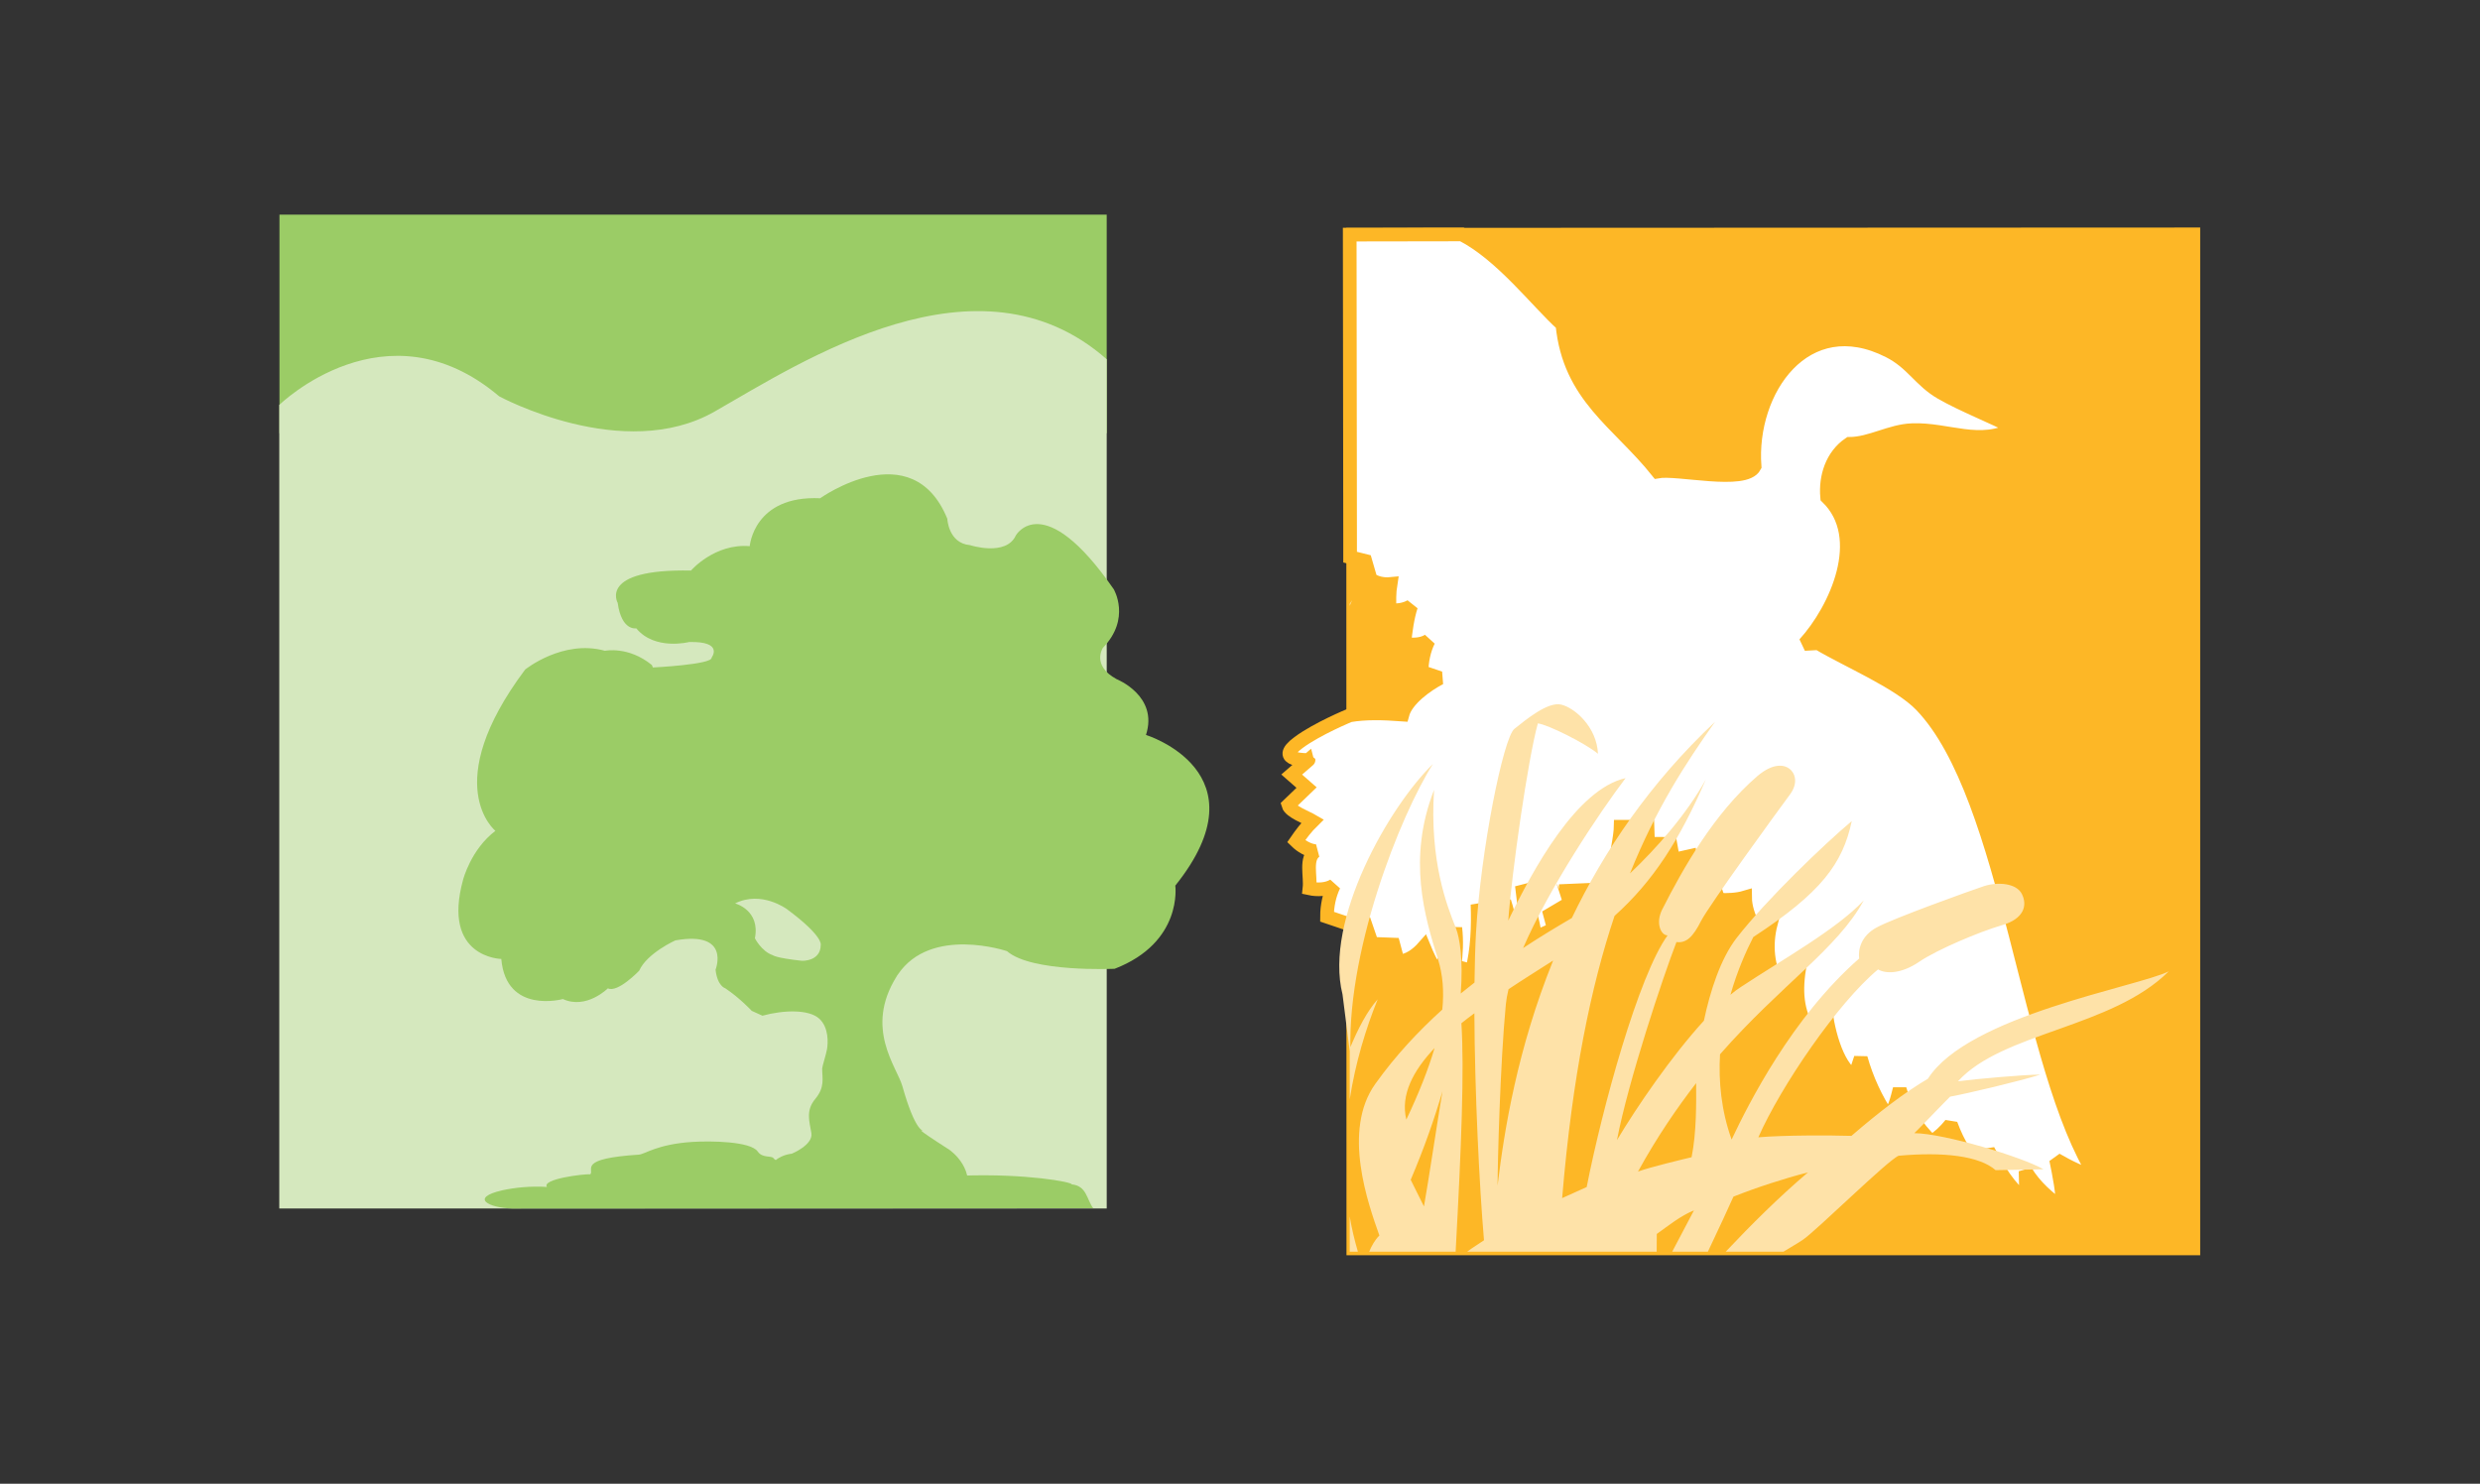 <?xml version="1.0" encoding="utf-8"?>
<!-- Generator: Adobe Illustrator 13.0.1, SVG Export Plug-In . SVG Version: 6.00 Build 14948)  -->
<!DOCTYPE svg PUBLIC "-//W3C//DTD SVG 1.1//EN" "http://www.w3.org/Graphics/SVG/1.1/DTD/svg11.dtd">
<svg version="1.1" id="Layer_1" xmlns="http://www.w3.org/2000/svg" xmlns:xlink="http://www.w3.org/1999/xlink" x="0px" y="0px"
	 width="175.492px" height="104.995px" viewBox="0 0 175.492 104.995" enable-background="new 0 0 175.492 104.995"
	 xml:space="preserve">
<rect x="0" y="0" width="175.492" height="104.995" fill="#333333" stroke="none"/>
<g>
	<g>
		<rect x="19.776" y="15.189" fill="#9BCC66" width="58.538" height="15.466"/>
		<path fill="#D5E8BE" d="M19.762,28.655c0,0,7.548-7.392,15.558-0.612c0,0,8.789,4.778,15.258,1.075
			c6.209-3.546,18.643-11.704,27.737-3.695v60.097H19.762V28.655"/>
		<path fill="#9BCC66" d="M46.201,47.233c0,0,4.224-0.206,4.154-0.697c0,0,0.896-1.17-1.597-1.103c0,0-2.419,0.621-3.736-0.97
			c0,0-1.038,0.21-1.313-1.801c0,0-1.387-2.421,5.188-2.287c0,0,1.663-1.935,4.156-1.726c0,0,0.279-3.604,4.984-3.391
			c0,0,6.506-4.643,8.998,1.452c0,0,0.072,1.729,1.597,1.865c0,0,2.562,0.832,3.253-0.688c0,0,1.938-3.396,6.924,3.805
			c0,0,1.246,2.08-0.764,4.152c0,0-0.833,1.243,0.973,2.217c0,0,2.975,1.181,2.075,3.946c0,0,8.515,2.633,2.075,10.663
			c0,0,0.556,4.01-4.291,5.886c0,0-5.883,0.274-7.617-1.248c0,0-5.389-1.818-7.725,1.656c-0.033,0.041-0.071,0.093-0.095,0.146
			c-2.29,3.666,0.024,6.379,0.415,7.751c0.896,3.18,1.444,3.108,1.451,3.18c0,0-0.829-0.411,1.872,1.32c0,0,2.144,1.454,0.968,3.668
			H52.987c0,0-0.833-1.662,0.206-1.662c0,0,0.211,0,0.619-0.417c0.264-0.261,0.629-0.344,0.629-0.344s0.414-0.828,1.59-0.966
			c0,0,1.523-0.623,1.385-1.456c-0.137-0.833-0.415-1.595,0.277-2.423c0.695-0.832,0.486-1.463,0.486-2.148
			c0-0.134,0.28-0.996,0.346-1.384c0.068-0.413,0.135-1.521-0.555-2.146c-0.728-0.66-2.492-0.623-4.017-0.207l-0.76-0.345
			c0,0-0.827-0.897-1.866-1.592c0,0-0.558-0.14-0.692-1.319c0,0,1.105-2.769-2.843-2.074c0,0-2.008,0.902-2.562,2.146
			c0,0-1.521,1.593-2.215,1.248c0,0-1.521,1.521-3.183,0.757c0,0-4.016,1.108-4.359-2.837c0,0-4.229-0.071-2.702-5.61
			c0,0,0.551-2.144,2.286-3.455c0,0-4.022-3.24,2.106-11.416c0,0,2.669-2.155,5.645-1.326c0,0,1.656-0.349,3.318,1.005"/>
		<path fill="#D5E8BE" d="M52.018,63.929c0,0,1.794,0.469,1.401,2.467c0,0,0.464,0.928,1.266,1.198c0,0,0.199,0.196,2.06,0.396
			c0,0,1.332,0.063,1.332-1.133c0,0,0.2-0.601-2.398-2.526C55.679,64.332,53.883,62.996,52.018,63.929"/>
		<path fill="#9BCC66" d="M36.249,85.521c-1.668-0.048-3.028-0.75-0.722-1.287c0.936-0.203,2.004-0.31,3.175-0.241
			c-0.387-0.563,2.623-0.929,3.074-0.896c0.28-0.365-0.906-1.108,3.438-1.39c0.415-0.03,1.29-0.735,3.743-0.897
			c1.36-0.09,4.166-0.042,4.661,0.676c0.335,0.491,0.973,0.267,1.123,0.479c0.095,0.137,0.37,0.259,0.847,0.403
			c0.381,0.116,0.606,0.162,0.601,0.16c0.44,0.11,1.358,0.256,2.01,0.394c0.789-0.298,7.174-0.457,6.765-0.166
			c0.68,0.325,3.225,0.028,3.167,0.438c4.465-0.157,7.761,0.455,7.706,0.617c1.073,0.105,1.055,1.071,1.522,1.688L36.249,85.521"/>
	</g>
	<g>
		<polyline fill="#FDB726" points="95.266,16.126 155.692,16.1 155.692,88.825 95.281,88.825 95.266,16.126 		"/>
		<polyline fill="none" points="90.625,16.1 90.625,88.825 155.692,88.825 155.692,16.1 		"/>
		<path fill="#FFFFFF" d="M91.889,52.546c1.321-0.98,3.621-1.924,3.621-1.924c1.115-0.191,2.334-0.161,3.727-0.058
			c0.287-1.08,1.723-2.092,2.658-2.582l-1.303-0.441c0.01-0.743,0.163-1.54,0.5-2.211c-0.5,0.314-1.175,0.322-1.728,0.215
			c0.103-0.878,0.212-1.805,0.485-2.651c-0.433,0.26-1.011,0.337-1.515,0.268c-0.028-0.602-0.032-1.249,0.063-1.835
			c-0.471,0.046-1.018-0.054-1.406-0.33l-0.379-1.303l-1.075-0.269v-1.356L95.51,16.602l7.94-0.013
			c2.825,1.453,5.312,4.752,7.11,6.377c0.502,5.12,3.943,6.902,6.735,10.4c1.396-0.26,6.195,0.924,6.864-0.36
			c-0.402-5.368,3.577-11.182,9.52-8.161c1.651,0.839,2.18,2.075,3.691,2.949c1.559,0.894,3.62,1.684,5.189,2.503
			c-2.401,1.368-4.765,0.038-7.248,0.143c-1.526,0.049-2.948,0.961-4.44,0.969c-1.231,0.836-1.707,2.338-1.577,3.775
			c2.948,2.854,0.635,7.932-1.602,10.385l0.971-0.054c2.068,1.237,5.729,2.763,7.298,4.402c6.239,6.508,7.421,25.688,12.394,33.397
			c-1.021-0.265-1.949-0.729-2.858-1.253c0.229,1.122,0.474,2.313,0.474,3.467c-1.025-0.746-1.979-1.559-2.636-2.655l0.046,2.108
			c-1.205-0.894-2.004-2.273-2.697-3.58l-0.323,1.782c-1.075-1.007-1.808-2.246-2.316-3.629c-0.384,0.483-0.827,0.904-1.36,1.245
			c-1.082-1.026-1.881-2.303-2.26-3.736c-0.175,0.675-0.341,1.449-0.82,2.004c-0.867-1.291-1.512-2.701-1.933-4.192l-0.433,1.304
			c-1.342-0.658-2.006-3.713-2.094-5.077l-1.037,2.046c-1.023-1.586-1.062-3.101-0.744-4.916l-1.525,1.571
			c-0.785-1.364-0.918-2.959-0.531-4.446l-1.291,0.089c-0.285-0.587-0.524-1.269-0.53-1.94c-0.587,0.174-1.237,0.189-1.841,0.17
			c-0.266-0.518-0.383-1.119-0.486-1.697l-1.352-0.207l-0.205-1.196l-1.201,0.269l-0.205-1.131l-1.575-0.004l-0.042-1.207h-1.895
			c-0.017,1.042-1.1,6.944-2.455,6.702c0.252-0.728-0.273-1.46-0.154-2.219l-1.247,0.054c0.099,0.295,0.187,0.59,0.267,0.855
			l-1.406,0.831l0.273,1.022l-1.302,0.579c-0.231-1.229-0.519-2.506-0.97-3.671c0.183,1.379,0.313,2.817,0.313,4.212l-1.025,0.704
			c0.082-1.249-0.146-2.598-0.528-3.782c0.14,1.234,0.179,3.031-0.122,4.266l-1.246,0.594c0-1.529-0.083-3.176-0.531-4.652
			c0.057,1.564,0,3.165-0.384,4.702l-1.246-0.329c0.121-0.874,0.167-1.798,0.06-2.702c-0.213,1.242-0.459,2.065-1.307,3.031
			c-0.416-0.467-0.683-1.119-0.917-1.686c-0.465,0.528-1.103,1.022-1.841,1.022L98.6,66.844l-1.516-0.058L96.6,65.379l-1.09-0.057
			l-0.315-0.015l-1.292-0.438c0-0.747,0.158-1.537,0.488-2.215c-0.488,0.311-1.181,0.329-1.728,0.211
			c0.099-0.889-0.319-2.116,0.417-2.633c-0.5-0.05-1.002-0.35-1.359-0.701c0.342-0.498,0.721-1,1.162-1.43
			c-0.41-0.241-1.58-0.67-1.714-1.13l1.288-1.238l-1.053-0.923l1.191-1.031C92.596,53.781,90.088,53.869,91.889,52.546"/>
		<path fill="none" stroke="#FDB726" stroke-width="0.967" stroke-miterlimit="2" d="M91.889,52.546
			c1.321-0.98,3.621-1.924,3.621-1.924c1.115-0.191,2.334-0.161,3.727-0.058c0.287-1.08,1.723-2.092,2.658-2.582l-1.303-0.441
			c0.01-0.743,0.163-1.54,0.5-2.211c-0.5,0.314-1.175,0.322-1.728,0.215c0.103-0.878,0.212-1.805,0.485-2.651
			c-0.433,0.26-1.011,0.337-1.515,0.268c-0.028-0.602-0.032-1.249,0.063-1.835c-0.471,0.046-1.018-0.054-1.406-0.33l-0.379-1.303
			l-1.075-0.269v-1.356L95.51,16.602l7.94-0.013c2.825,1.453,5.312,4.752,7.11,6.377c0.502,5.12,3.943,6.902,6.735,10.4
			c1.396-0.26,6.195,0.924,6.864-0.36c-0.402-5.368,3.577-11.182,9.52-8.161c1.651,0.839,2.18,2.075,3.691,2.949
			c1.559,0.894,3.62,1.684,5.189,2.503c-2.401,1.368-4.765,0.038-7.248,0.143c-1.526,0.049-2.948,0.961-4.44,0.969
			c-1.231,0.836-1.707,2.338-1.577,3.775c2.948,2.854,0.635,7.932-1.602,10.385l0.971-0.054c2.068,1.237,5.729,2.763,7.298,4.402
			c6.239,6.508,7.421,25.688,12.394,33.397c-1.021-0.265-1.949-0.729-2.858-1.253c0.229,1.122,0.474,2.313,0.474,3.467
			c-1.025-0.746-1.979-1.559-2.636-2.655l0.046,2.108c-1.205-0.894-2.004-2.273-2.697-3.58l-0.323,1.782
			c-1.075-1.007-1.808-2.246-2.316-3.629c-0.384,0.483-0.827,0.904-1.36,1.245c-1.082-1.026-1.881-2.303-2.26-3.736
			c-0.175,0.675-0.341,1.449-0.82,2.004c-0.867-1.291-1.512-2.701-1.933-4.192l-0.433,1.304c-1.342-0.658-2.006-3.713-2.094-5.077
			l-1.037,2.046c-1.023-1.586-1.062-3.101-0.744-4.916l-1.525,1.571c-0.785-1.364-0.918-2.959-0.531-4.446l-1.291,0.089
			c-0.285-0.587-0.524-1.269-0.53-1.94c-0.587,0.174-1.237,0.189-1.841,0.17c-0.266-0.518-0.383-1.119-0.486-1.697l-1.352-0.207
			l-0.205-1.196l-1.201,0.269l-0.205-1.131l-1.575-0.004l-0.042-1.207h-1.895c-0.017,1.042-1.1,6.944-2.455,6.702
			c0.252-0.728-0.273-1.46-0.154-2.219l-1.247,0.054c0.099,0.295,0.187,0.59,0.267,0.855l-1.406,0.831l0.273,1.022l-1.302,0.579
			c-0.231-1.229-0.519-2.506-0.97-3.671c0.183,1.379,0.313,2.817,0.313,4.212l-1.025,0.704c0.082-1.249-0.146-2.598-0.528-3.782
			c0.14,1.234,0.179,3.031-0.122,4.266l-1.246,0.594c0-1.529-0.083-3.176-0.531-4.652c0.057,1.564,0,3.165-0.384,4.702l-1.246-0.329
			c0.121-0.874,0.167-1.798,0.06-2.702c-0.213,1.242-0.459,2.065-1.307,3.031c-0.416-0.467-0.683-1.119-0.917-1.686
			c-0.465,0.528-1.103,1.022-1.841,1.022L98.6,66.844l-1.516-0.058L96.6,65.379l-1.09-0.057l-0.315-0.015l-1.292-0.438
			c0-0.747,0.158-1.537,0.488-2.215c-0.488,0.311-1.181,0.329-1.728,0.211c0.099-0.889-0.319-2.116,0.417-2.633
			c-0.5-0.05-1.002-0.35-1.359-0.701c0.342-0.498,0.721-1,1.162-1.43c-0.41-0.241-1.58-0.67-1.714-1.13l1.288-1.238l-1.053-0.923
			l1.191-1.031C92.596,53.781,90.088,53.869,91.889,52.546z"/>
		<path fill="#FFFFFF" d="M95.026,56.616v-4.307 M110.303,62.897c0.129-2.981,0.971-2.034,1.627-4.004
			c-0.365-0.659-0.981-1.192-1.568-1.629c-0.514,0.563-1.139,1.104-1.836,1.437C109.202,59.993,109.825,61.476,110.303,62.897z"/>
		<path fill="#FEE2A8" d="M95.51,42.716l0.168-0.244l-0.168,0.406V42.716 M95.001,70.37c-1.321-5.265,3.313-13.309,6.397-16.306
			c-2.286,3.58-6.288,13.565-5.805,20.98L95.001,70.37z M95.51,74.216c0.579-1.425,1.258-2.7,1.978-3.497
			c-0.832,2.054-1.573,4.467-1.978,7.081V74.216z M95.51,88.576v-2.495c0.139,0.836,0.336,1.667,0.579,2.495H95.51z M105.012,87.768
			c-0.33-3.836-0.654-10.481-0.681-16.065c-0.317,0.223-0.614,0.473-0.919,0.705c0.212,3.309,0,8.692-0.407,16.168h-6.118
			c0.174-0.422,0.414-0.847,0.723-1.145c-0.787-2.224-2.66-7.419-0.289-10.731c1.443-2.019,3.068-3.747,4.74-5.257
			c0.133-1.28,0.035-2.48-0.303-3.556c-0.936-3.001-2.187-7.098-0.279-11.995c-0.33,5.069,0.918,8.213,1.543,9.779
			c0.277,0.697,0.521,2.262,0.345,4.634c0.327-0.258,0.647-0.511,0.973-0.775c0.017-1.294,0.046-2.502,0.107-3.532
			c0.333-5.829,1.929-13.781,2.715-14.421c0.795-0.628,2.375-1.954,3.325-1.713c0.941,0.226,2.508,1.575,2.591,3.476
			c-0.871-0.728-3.541-2.068-4.256-2.149c-0.714,2.591-1.845,10.558-2.093,13.953c1.752-3.634,4.836-9.297,8.303-10.082
			c-1.86,2.452-5.387,7.736-7.254,12.028c1.234-0.816,2.404-1.514,3.449-2.127c2.267-4.701,5.496-9.53,10.135-13.884
			c-2.057,2.901-4.176,6.14-6.021,10.73c1.898-1.797,4.008-4.192,5.371-6.653c-1.85,4.265-3.703,7.178-6.462,9.657
			c-1.659,4.955-2.985,11.315-3.707,19.97L112.279,84c1.118-5.675,3.67-14.961,5.724-17.808c-0.474,0-0.861-0.87-0.39-1.817
			c1.495-2.954,3.687-6.816,6.726-9.441c1.19-1.02,1.977-0.782,2.289-0.532c0.321,0.232,0.715,0.939-0.007,1.877
			c-0.708,0.947-5.696,7.803-6.251,8.895c-0.555,1.1-1.029,1.586-1.739,1.49c-0.95,2.453-3.415,9.854-4.21,14.015
			c1.409-2.353,3.836-5.913,6.153-8.45c0.433-2.065,1.175-4.387,2.317-5.859c2.133-2.747,6.254-6.683,8.145-8.266
			c-0.645,3.008-2.143,5.055-6.967,8.205c-0.49,0.954-1.131,2.372-1.618,4.089c0.256-0.222,0.502-0.403,0.749-0.561
			c2.843-1.885,6.788-4.081,8.684-6.123c-1.865,3.434-5.841,5.955-10.17,10.892c-0.113,1.923,0.088,3.989,0.82,6.035
			c1.189-2.522,4.277-8.653,9.027-12.814c-0.078-0.571,0.082-1.587,1.268-2.212c1.18-0.64,6.633-2.602,7.574-2.912
			c0.945-0.303,2.285-0.226,2.677,0.571c0.39,0.789,0.157,1.747-1.424,2.2c-1.58,0.46-4.573,1.72-5.843,2.582
			c-1.268,0.87-2.367,0.87-2.916,0.544c-2.846,2.36-6.881,8.266-8.471,11.88c1.896-0.157,5.051-0.146,6.586-0.101
			c1.916-1.654,3.768-3.076,5.412-4.042c2.846-4.487,14.838-6.5,17.04-7.599c-4.024,4.012-11.751,4.299-14.911,7.779
			c1.258-0.169,4.729-0.473,5.83-0.473c-1.505,0.473-5.128,1.33-6.389,1.561c-0.632,0.625-1.896,1.966-2.529,2.583
			c2.122,0.019,7.641,1.689,9.139,2.555l-3.387,0.063c-1.171-1.021-3.725-1.304-6.867-1.021c-0.785,0.327-5.84,5.327-6.787,5.956
			c-0.379,0.256-0.862,0.524-1.361,0.835h-4.086c1.755-1.862,3.715-3.82,5.822-5.614c-1.773,0.46-3.564,1.043-5.275,1.717
			c-0.34,0.755-0.994,2.188-1.809,3.897h-2.525c0.46-0.862,0.999-1.908,1.539-2.923c-0.938,0.371-1.838,1.106-2.629,1.666
			l-0.008,1.257H103.82C104.255,88.246,104.69,87.997,105.012,87.768z M106.748,70.001c-0.09,0.368-0.155,0.725-0.188,1.051
			c-0.404,4.188-0.586,11.273-0.586,12.849c0.467-3.928,1.412-9.703,3.931-15.93C108.891,68.622,107.82,69.285,106.748,70.001z
			 M120.024,76.647c-1.377,1.782-2.77,3.813-4.115,6.258c0.873-0.319,3.156-0.862,3.793-1.015
			C120.057,80.111,120.032,78.03,120.024,76.647z M101.514,74.163c-1.531,1.618-2.422,3.331-1.998,5.067
			C100.389,77.382,101.065,75.7,101.514,74.163z M102.073,77.225c-0.544,1.861-1.27,3.967-2.248,6.262l0.938,1.885
			C101.102,83.463,101.583,80.188,102.073,77.225z"/>
	</g>
</g>
</svg>
